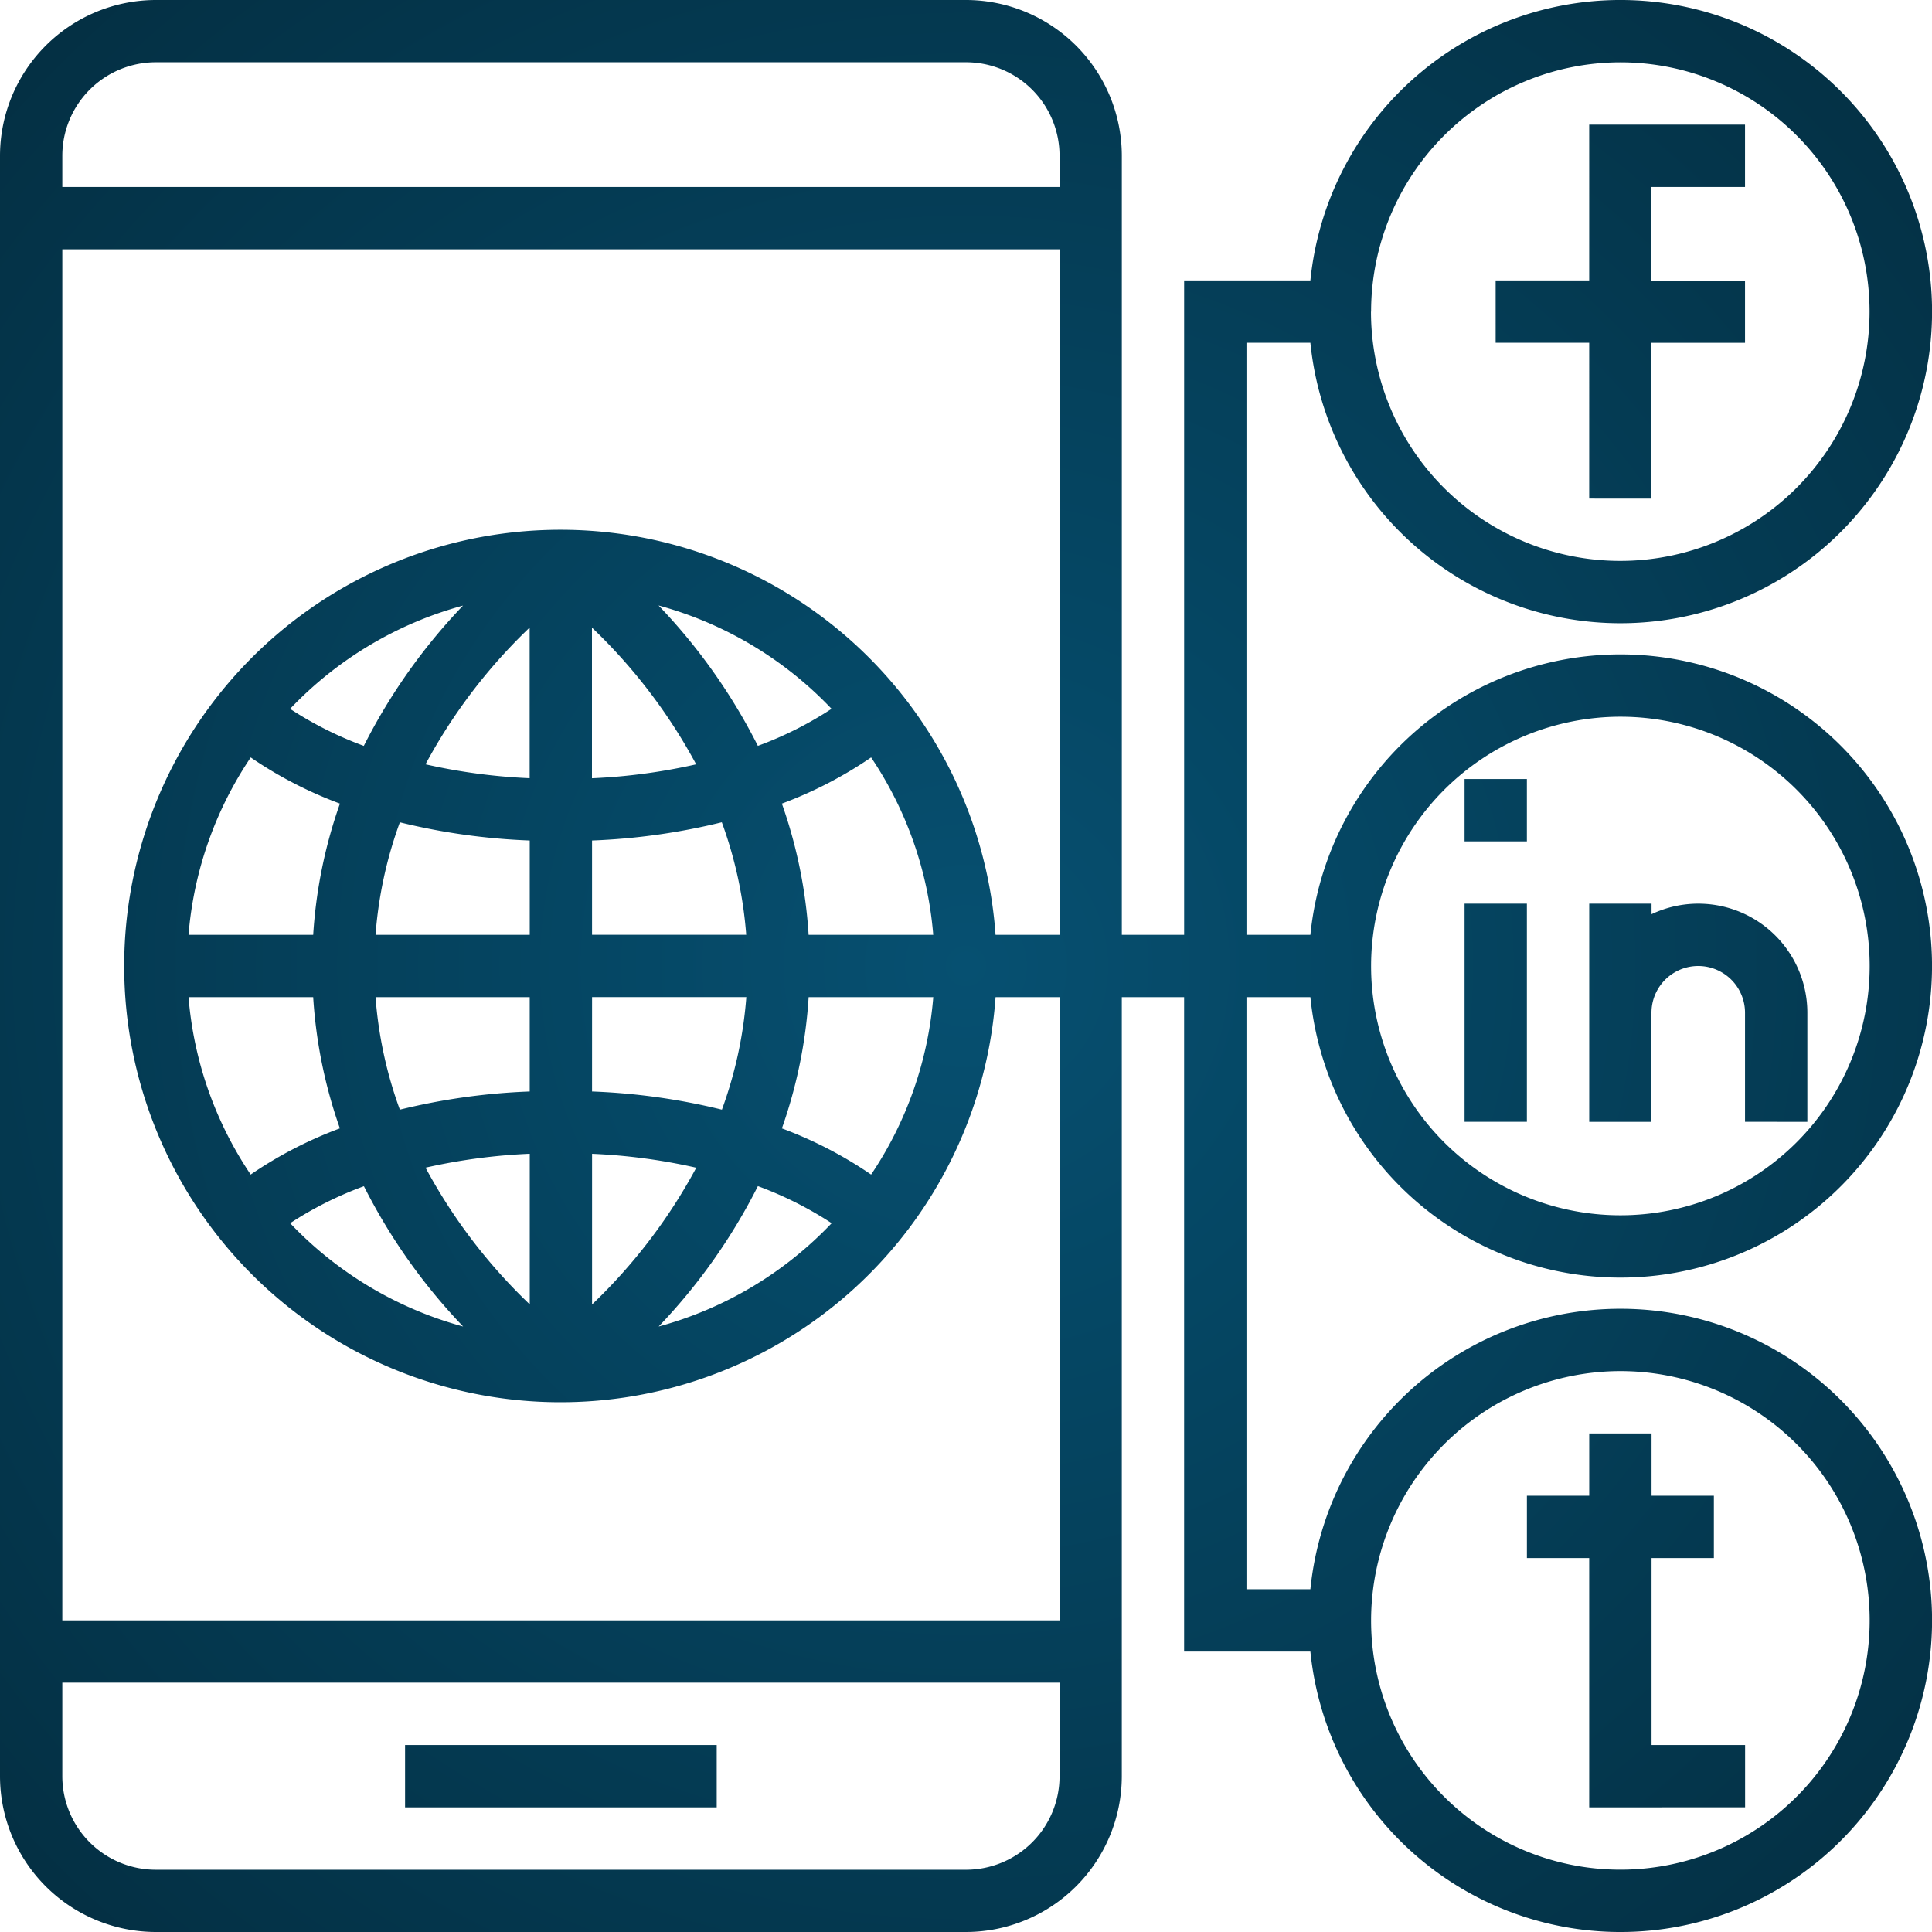 <svg xmlns="http://www.w3.org/2000/svg" xmlns:xlink="http://www.w3.org/1999/xlink" width="95" height="95" viewBox="0 0 95 95">
  <defs>
    <radialGradient id="radial-gradient" cx="0.5" cy="0.5" r="1.666" gradientUnits="objectBoundingBox">
      <stop offset="0" stop-color="#065071"/>
      <stop offset="1"/>
    </radialGradient>
  </defs>
  <g id="social-network-brand-svgrepo-com" transform="translate(0 0)">
    <g id="Group_8050" data-name="Group 8050" transform="translate(0 0)">
      <g id="Group_8049" data-name="Group 8049" transform="translate(0 0)">
        <path id="Union_28" data-name="Union 28" d="M64.433,81.21H58.225V49.032H55.161V87.339A7.67,7.67,0,0,1,47.5,95H7.661A7.67,7.67,0,0,1,0,87.339V7.661A7.67,7.67,0,0,1,7.661,0H47.5a7.67,7.67,0,0,1,7.662,7.661V45.968h3.064V13.79h6.208a15.323,15.323,0,1,1,0,3.065H61.291V45.968h3.143a15.322,15.322,0,1,1,0,3.064H61.291V78.145h3.143a15.323,15.323,0,1,1,0,3.065Zm2.986-1.533A12.258,12.258,0,1,0,79.677,67.42,12.273,12.273,0,0,0,67.419,79.677ZM3.064,87.339a4.6,4.6,0,0,0,4.6,4.6H47.5a4.6,4.6,0,0,0,4.6-4.6v-4.6H3.064Zm0-7.662H52.1V49.032H48.954a21.451,21.451,0,1,1,0-3.064H52.1V12.258H3.064ZM32.387,65.228a18.364,18.364,0,0,0,8.507-5.081,17.933,17.933,0,0,0-3.627-1.823A28.641,28.641,0,0,1,32.387,65.228ZM14.267,60.147a18.378,18.378,0,0,0,8.507,5.081,28.583,28.583,0,0,1-4.88-6.9A17.87,17.87,0,0,0,14.267,60.147Zm14.846,3.995a26.882,26.882,0,0,0,5.124-6.723,28.683,28.683,0,0,0-5.124-.684Zm-8.188-6.725a26.865,26.865,0,0,0,5.124,6.723V56.733A28.823,28.823,0,0,0,20.924,57.417ZM67.419,47.5A12.258,12.258,0,1,0,79.677,35.242,12.273,12.273,0,0,0,67.419,47.5ZM38.447,55.485a20.207,20.207,0,0,1,4.387,2.271,18.271,18.271,0,0,0,3.057-8.723H39.762A23.809,23.809,0,0,1,38.447,55.485ZM12.326,57.755a20.25,20.25,0,0,1,4.387-2.271A23.853,23.853,0,0,1,15.4,49.032H9.271A18.272,18.272,0,0,0,12.326,57.755Zm16.786-4.085a31.63,31.63,0,0,1,6.386.894,20.632,20.632,0,0,0,1.2-5.533H29.113Zm-9.451.894a31.611,31.611,0,0,1,6.386-.894V49.032H18.466A20.624,20.624,0,0,0,19.662,54.565Zm18.785-15.05a23.809,23.809,0,0,1,1.315,6.453h6.128a18.261,18.261,0,0,0-3.055-8.723A20.209,20.209,0,0,1,38.447,39.515Zm-9.334,1.814v4.638h7.581a20.632,20.632,0,0,0-1.2-5.533A31.63,31.63,0,0,1,29.113,41.329ZM18.466,45.968h7.582V41.329a31.611,31.611,0,0,1-6.386-.894A20.624,20.624,0,0,0,18.466,45.968Zm-9.2,0H15.4a23.853,23.853,0,0,1,1.315-6.453,20.251,20.251,0,0,1-4.387-2.27A18.279,18.279,0,0,0,9.27,45.968Zm19.842-7.7a28.836,28.836,0,0,0,5.124-.684,26.881,26.881,0,0,0-5.124-6.723Zm-8.188-.686a28.677,28.677,0,0,0,5.124.684V30.858A26.865,26.865,0,0,0,20.924,37.581Zm16.342-.905a17.8,17.8,0,0,0,3.627-1.823,18.383,18.383,0,0,0-8.507-5.082A28.575,28.575,0,0,1,37.266,36.676Zm-23-1.823a17.9,17.9,0,0,0,3.627,1.823,28.638,28.638,0,0,1,4.88-6.9A18.386,18.386,0,0,0,14.267,34.853Zm53.152-19.53A12.258,12.258,0,1,0,79.677,3.064,12.273,12.273,0,0,0,67.419,15.323ZM3.064,7.661V9.193H52.1V7.661a4.6,4.6,0,0,0-4.6-4.6H7.661A4.6,4.6,0,0,0,3.064,7.661Zm75.08,81.21V76.613H75.081V73.548h3.064V70.484H81.21v3.064h3.064v3.065H81.21v9.193h4.6v3.064Zm-58.226,0V85.807H35.242v3.064ZM85.806,55.161V49.8a2.3,2.3,0,1,0-4.6,0v5.363H78.145V44.435H81.21v.518A5.362,5.362,0,0,1,88.871,49.8v5.363Zm-13.79,0V44.435h3.064V55.161Zm0-13.79V38.306h3.064v3.065Zm6.128-16.855V16.855h-4.6V13.79h4.6V6.129h7.662V9.193h-4.6v4.6h4.6v3.065h-4.6v7.661Z" transform="translate(0 0)" fill="url(#radial-gradient)"/>
      </g>
    </g>
  </g>
</svg>
